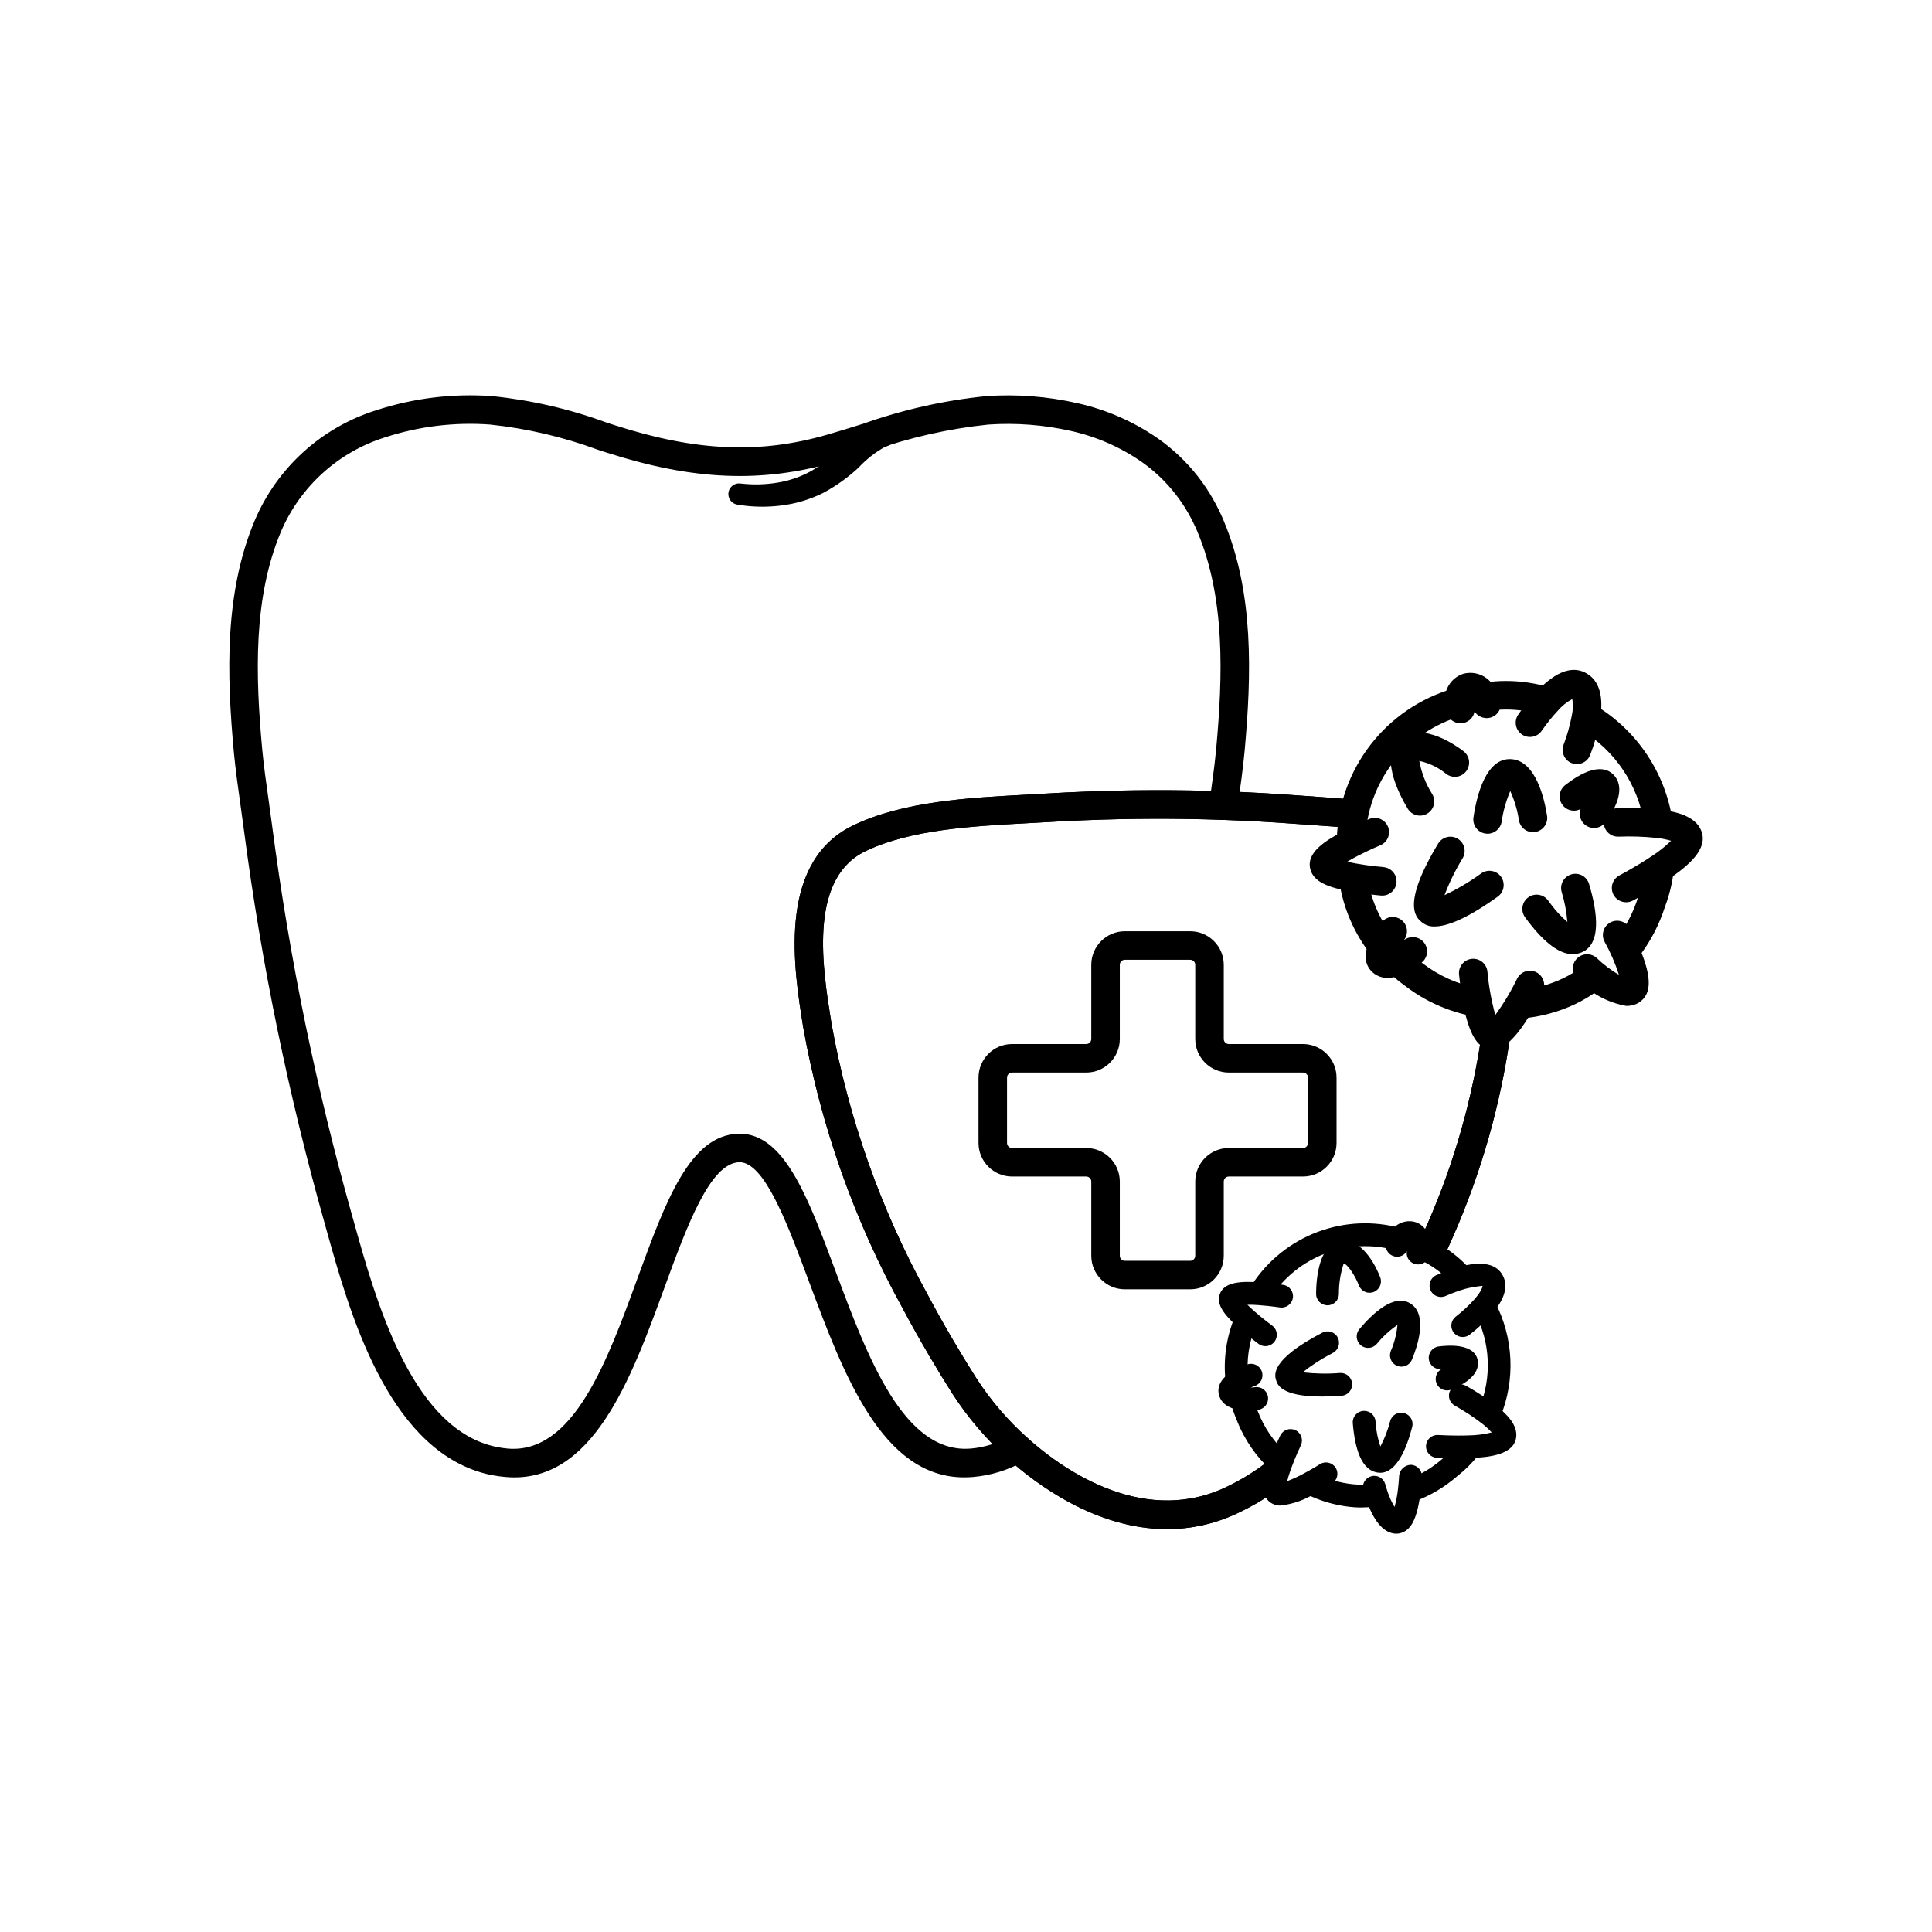 <?xml version="1.0" encoding="UTF-8"?>
<!-- Uploaded to: SVG Repo, www.svgrepo.com, Generator: SVG Repo Mixer Tools -->
<svg fill="#000000" width="800px" height="800px" version="1.1" viewBox="144 144 512 512" xmlns="http://www.w3.org/2000/svg">
 <g>
  <path d="m340.4 272.15c3.223 0.367 6.481 0.285 9.68-0.25 3.152-0.516 6.191-1.57 8.984-3.121 2.805-1.68 5.379-3.715 7.66-6.059l3.879-3.797c1.641-1.645 3.613-2.926 5.785-3.754 0.945-0.359 1.996-0.324 2.914 0.098 0.922 0.422 1.637 1.191 1.984 2.141 0.348 0.953 0.301 2-0.129 2.918-0.434 0.914-1.211 1.621-2.164 1.957-0.141 0.047-0.281 0.09-0.426 0.121-2.613 1.453-4.981 3.309-7.012 5.5-2.82 2.629-5.969 4.883-9.367 6.703-3.523 1.762-7.32 2.902-11.23 3.367-3.856 0.48-7.758 0.395-11.586-0.25-1.516-0.258-2.547-1.68-2.324-3.203 0.227-1.52 1.625-2.586 3.148-2.394z"/>
  <path d="m399.52 535.52c-21.805 0-32.051-27.508-41.125-51.871-5.391-14.469-10.965-29.438-17.082-31.438l-0.004-0.004c-0.438-0.148-0.898-0.219-1.359-0.211-7.781 0.172-13.914 16.953-19.844 33.184-8.941 24.477-19.145 52.281-42.148 50.238l-0.004 0.004c-1.207-0.105-2.41-0.27-3.602-0.504-1.035-0.207-1.934-0.422-2.812-0.68-25.121-7.422-34.973-42.668-40.859-63.742l-0.762-2.719c-4.68-16.625-8.828-33.633-12.316-50.543-3.633-17.59-6.656-35.551-8.98-53.383-0.293-2.266-0.613-4.527-0.93-6.789-0.645-4.574-1.285-9.148-1.723-13.723-1.891-20.613-2.523-42.316 5.559-61.465 5.938-13.938 17.672-24.582 32.125-29.133 9.879-3.227 20.293-4.508 30.66-3.769 10.414 1.051 20.656 3.414 30.477 7.035l2.344 0.754c21.395 6.863 38.184 7.594 56.105 2.434 3.141-0.906 6.273-1.883 9.406-2.859v0.004c10.602-3.773 21.621-6.246 32.816-7.367 8.027-0.547 16.094 0.078 23.941 1.852 7.719 1.699 15.027 4.898 21.512 9.41 0.93 0.66 1.766 1.285 2.566 1.941 3.934 3.168 7.363 6.922 10.164 11.125 1.277 1.922 2.426 3.93 3.43 6.008 0.461 0.941 0.824 1.75 1.168 2.574 8.086 19.141 7.453 40.844 5.566 61.445-0.449 4.668-1.102 9.316-1.758 13.965l-0.102 0.734-0.004-0.004c-0.297 2.059-2.203 3.484-4.266 3.195-2.059-0.289-3.496-2.188-3.215-4.25l0.102-0.738c0.641-4.535 1.281-9.07 1.719-13.613 1.797-19.605 2.438-40.188-5-57.801-0.301-0.715-0.613-1.414-0.949-2.098l-0.004 0.004c-0.871-1.812-1.867-3.562-2.981-5.234-2.367-3.555-5.258-6.727-8.582-9.406-0.715-0.574-1.391-1.086-2.082-1.578h0.004c-5.723-3.996-12.18-6.824-18.996-8.32-7.141-1.602-14.473-2.164-21.77-1.668-10.59 1.098-21.008 3.461-31.035 7.039-3.188 0.992-6.367 1.984-9.566 2.906-19.48 5.598-37.57 4.856-60.504-2.5l-2.356-0.758h0.004c-9.223-3.41-18.836-5.656-28.617-6.688-9.383-0.684-18.805 0.461-27.75 3.371-12.402 3.879-22.488 12.988-27.613 24.93-7.438 17.609-6.797 38.195-4.996 57.816 0.422 4.449 1.055 8.91 1.684 13.371 0.324 2.289 0.645 4.582 0.941 6.867 2.301 17.645 5.293 35.422 8.887 52.832 3.457 16.734 7.559 33.562 12.191 50.023l0.766 2.734c5.473 19.586 14.633 52.367 35.613 58.492 0.859 0.25 1.52 0.402 2.188 0.531v0.004c0.938 0.188 1.883 0.32 2.836 0.406 17.438 1.445 26.398-23.375 34.406-45.305 7.426-20.32 13.836-37.863 26.797-38.148 1.32-0.035 2.637 0.168 3.883 0.594 9.559 3.129 15.227 18.352 21.789 35.969 8.449 22.691 18.043 48.273 35.703 46.887v0.004c3.754-0.316 7.391-1.457 10.652-3.336 1.809-1.035 4.113-0.41 5.152 1.398 1.039 1.809 0.414 4.117-1.395 5.152-4.215 2.434-8.918 3.906-13.766 4.312-0.781 0.066-1.547 0.098-2.301 0.098z"/>
  <path d="m453.28 549.23c-18.98 0.004-34.988-12.176-42.102-18.594-5.68-5.078-10.652-10.895-14.785-17.297-1.996-3.133-3.945-6.336-5.852-9.574-0.219-0.312-0.414-0.645-0.578-0.988-2.281-3.879-4.621-8.035-6.859-12.262-12.738-23.133-21.602-48.199-26.23-74.199l-0.094-0.582c-2.344-14.66-6.715-41.949 11.98-52.297 0.426-0.234 0.855-0.453 1.293-0.668 13.301-6.422 30.566-7.344 45.797-8.164l5.269-0.297c3.523-0.211 6.754-0.375 9.988-0.496 12.375-0.5 24.906-0.539 37.238-0.098 6.418 0.223 13.062 0.586 19.738 1.086l4.84 0.348c3.32 0.23 6.793 0.469 10.305 0.801l-0.703 7.523c-3.449-0.324-6.859-0.559-10.121-0.781l-4.891-0.348c-6.57-0.492-13.109-0.855-19.434-1.07-12.148-0.426-24.477-0.395-36.676 0.098-3.191 0.117-6.367 0.281-9.547 0.473l-5.598 0.312c-14.52 0.781-30.98 1.66-42.902 7.418-0.305 0.148-0.613 0.301-0.926 0.477-14.062 7.785-10.383 30.766-8.184 44.492l0.094 0.586-0.008-0.004c4.5 25.18 13.094 49.449 25.445 71.848 2.055 3.879 4.188 7.699 6.394 11.469l0.441 0.754c2.004 3.414 4.055 6.789 6.156 10.098v-0.004c3.766 5.824 8.297 11.117 13.469 15.742 8.184 7.387 29.629 23.457 51.996 13.391 4.324-1.984 8.398-4.477 12.137-7.426l4.648 5.953c-4.211 3.324-8.805 6.133-13.684 8.359-5.668 2.586-11.828 3.922-18.059 3.922z"/>
  <path d="m526.52 477.43-6.879-3.129c0.926-2.043 1.809-4.016 2.641-5.922 7.113-16.242 11.977-33.379 14.461-50.934l7.484 1.043h-0.004c-2.574 18.238-7.629 36.043-15.016 52.914-0.852 1.941-1.746 3.957-2.688 6.027z"/>
  <path d="m459.42 485.68h-17.324c-4.91-0.004-8.887-3.981-8.895-8.891v-19.664c0-0.734-0.598-1.332-1.332-1.332h-19.664c-4.906-0.008-8.883-3.984-8.891-8.891v-17.328c0.008-4.91 3.984-8.887 8.891-8.891h19.664c0.734-0.004 1.332-0.598 1.332-1.336v-19.66c0.008-4.91 3.984-8.887 8.895-8.891h17.324c4.906 0.004 8.887 3.981 8.891 8.891v19.664-0.004c0 0.738 0.598 1.332 1.332 1.336h19.664c4.906 0.004 8.887 3.981 8.891 8.891v17.328c-0.004 4.906-3.984 8.883-8.891 8.891h-19.664c-0.734 0-1.332 0.598-1.332 1.332v19.664c-0.008 4.91-3.984 8.887-8.891 8.891zm-47.215-57.441c-0.734 0.004-1.332 0.598-1.332 1.336v17.328c0 0.734 0.598 1.332 1.332 1.332h19.664c4.906 0.008 8.883 3.984 8.891 8.891v19.664c0 0.738 0.598 1.332 1.336 1.336h17.324c0.734-0.004 1.332-0.598 1.332-1.336v-19.664c0.008-4.906 3.984-8.883 8.891-8.891h19.664c0.734 0 1.332-0.598 1.332-1.332v-17.328c0-0.738-0.598-1.332-1.332-1.336h-19.664c-4.906-0.004-8.883-3.981-8.891-8.891v-19.66c0-0.738-0.598-1.336-1.332-1.336h-17.324c-0.738 0-1.336 0.598-1.336 1.336v19.664-0.004c-0.008 4.91-3.984 8.887-8.891 8.891z"/>
  <path d="m453.28 549.23c-18.98 0.004-34.988-12.176-42.102-18.594-5.68-5.078-10.652-10.895-14.785-17.297-1.996-3.133-3.945-6.336-5.852-9.574-0.219-0.312-0.414-0.645-0.578-0.988-2.281-3.879-4.621-8.035-6.859-12.262-12.738-23.133-21.602-48.199-26.23-74.199l-0.094-0.582c-2.344-14.66-6.715-41.949 11.98-52.297 0.426-0.234 0.855-0.453 1.293-0.668 13.301-6.422 30.566-7.344 45.797-8.164l5.269-0.297c3.523-0.211 6.754-0.375 9.988-0.496 12.375-0.5 24.906-0.539 37.238-0.098 6.418 0.223 13.062 0.586 19.738 1.086l4.84 0.348c3.32 0.23 6.793 0.469 10.305 0.801l-0.703 7.523c-3.449-0.324-6.859-0.559-10.121-0.781l-4.891-0.348c-6.57-0.492-13.109-0.855-19.434-1.07-12.148-0.426-24.477-0.395-36.676 0.098-3.191 0.117-6.367 0.281-9.547 0.473l-5.598 0.312c-14.52 0.781-30.98 1.66-42.902 7.418-0.305 0.148-0.613 0.301-0.926 0.477-14.062 7.785-10.383 30.766-8.184 44.492l0.094 0.586-0.008-0.004c4.5 25.18 13.094 49.449 25.445 71.848 2.055 3.879 4.188 7.699 6.394 11.469l0.441 0.754c2.004 3.414 4.055 6.789 6.156 10.098v-0.004c3.766 5.824 8.297 11.117 13.469 15.742 8.184 7.387 29.629 23.457 51.996 13.391 4.324-1.984 8.398-4.477 12.137-7.426l4.648 5.953c-4.211 3.324-8.805 6.133-13.684 8.359-5.668 2.586-11.828 3.922-18.059 3.922z"/>
  <path d="m526.52 477.43-6.879-3.129c0.926-2.043 1.809-4.016 2.641-5.922 7.113-16.242 11.977-33.379 14.461-50.934l7.484 1.043h-0.004c-2.574 18.238-7.629 36.043-15.016 52.914-0.852 1.941-1.746 3.957-2.688 6.027z"/>
  <path d="m502.06 370.11c-1.027-0.008-2.008-0.434-2.719-1.176-0.711-0.742-1.094-1.738-1.059-2.766 0.285-9.016 3.418-17.711 8.953-24.836 5.531-7.125 13.176-12.316 21.84-14.828 1.992-0.621 4.113 0.488 4.734 2.481s-0.488 4.113-2.481 4.734c-7.164 2.07-13.492 6.356-18.074 12.242-4.578 5.891-7.176 13.078-7.422 20.531-0.086 2.023-1.75 3.617-3.773 3.617z"/>
  <path d="m575.03 399.38c-1.469-0.004-2.805-0.855-3.426-2.188-0.617-1.332-0.41-2.902 0.535-4.027 2.672-3.438 4.703-7.324 6.004-11.477 0.922-2.41 1.547-4.926 1.867-7.484 0.246-2.07 2.117-3.547 4.188-3.309 2.066 0.242 3.551 2.109 3.32 4.176-0.383 3.125-1.141 6.191-2.254 9.137-1.586 5.016-4.074 9.699-7.34 13.824-0.719 0.855-1.777 1.348-2.894 1.348z"/>
  <path d="m583.45 365.52c-1.836-0.004-3.406-1.332-3.719-3.144-1.605-10.418-7.785-19.578-16.844-24.969-0.867-0.516-1.488-1.355-1.73-2.332-0.242-0.977-0.086-2.012 0.438-2.871s1.367-1.477 2.344-1.715c0.98-0.234 2.012-0.07 2.871 0.461 10.895 6.562 18.348 17.594 20.371 30.152 0.188 1.098-0.117 2.223-0.836 3.074s-1.777 1.344-2.894 1.344z"/>
  <path d="m535.01 413.37c-0.23 0-0.461-0.02-0.688-0.062-6.516-1.227-12.652-3.973-17.91-8.016-1.434-1.016-2.785-2.141-4.043-3.367-1.465-1.465-1.477-3.836-0.027-5.312 1.449-1.48 3.82-1.516 5.312-0.082 1.012 0.98 2.102 1.875 3.254 2.684 4.332 3.352 9.395 5.637 14.777 6.664 1.922 0.352 3.258 2.109 3.082 4.055-0.176 1.945-1.805 3.438-3.758 3.438z"/>
  <path d="m547.24 413.89c-2.019-0.004-3.68-1.598-3.766-3.613-0.09-2.019 1.426-3.75 3.441-3.93 3.898-0.348 7.703-1.383 11.246-3.055 1.91-0.91 3.719-2.027 5.391-3.324l0.535-0.387h0.004c1.695-1.199 4.043-0.805 5.254 0.887s0.828 4.043-0.855 5.262l-0.527 0.379h-0.004c-2.086 1.602-4.34 2.973-6.723 4.086-4.305 2.012-8.93 3.258-13.664 3.68-0.109 0.012-0.223 0.016-0.332 0.016z"/>
  <path d="m510.07 398.19c-1.168 0-2.269-0.539-2.988-1.461-4.258-5.531-7.059-12.047-8.137-18.941-0.367-2.055 1-4.019 3.055-4.387 2.055-0.371 4.016 0.996 4.387 3.051 0.855 5.695 3.148 11.078 6.664 15.641 0.887 1.137 1.047 2.68 0.414 3.977-0.637 1.297-1.953 2.121-3.394 2.121z"/>
  <path d="m553.52 333.54c-0.344 0-0.684-0.047-1.016-0.141-3.074-0.914-6.266-1.375-9.473-1.371-1.633 0-3.258 0.129-4.867 0.395-2.066 0.301-3.984-1.129-4.285-3.195-0.301-2.062 1.129-3.981 3.191-4.285 1.973-0.316 3.965-0.473 5.961-0.473 3.891-0.004 7.766 0.555 11.504 1.652 1.816 0.508 2.981 2.281 2.727 4.148-0.258 1.871-1.852 3.266-3.742 3.269z"/>
  <path d="m520.31 360.15c-1.328 0.004-2.559-0.695-3.242-1.832-2.519-4.199-7.731-14.441-1.668-18.781 5.859-4.211 14.754 2.234 16.473 3.57 1.645 1.281 1.941 3.648 0.668 5.293-1.273 1.648-3.641 1.953-5.289 0.684-2.062-1.699-4.504-2.875-7.117-3.426 0.559 3.117 1.719 6.098 3.414 8.773 0.699 1.164 0.715 2.617 0.047 3.801-0.672 1.184-1.926 1.918-3.285 1.918z"/>
  <path d="m561.89 346.5c-1.25-0.004-2.418-0.621-3.121-1.656-0.703-1.031-0.852-2.348-0.395-3.512 0.961-2.523 1.691-5.129 2.184-7.781 0.316-1.41 0.355-2.867 0.113-4.293-1.465 0.781-2.769 1.832-3.84 3.098-1.547 1.652-2.965 3.418-4.246 5.285-1.164 1.719-3.5 2.176-5.227 1.023-1.727-1.152-2.203-3.484-1.059-5.219 1.523-2.227 3.215-4.336 5.059-6.301 5.106-5.363 9.59-6.894 13.324-4.555 3.219 2.012 4.344 6.117 3.328 12.203v-0.004c-0.578 3.184-1.449 6.301-2.609 9.32-0.566 1.441-1.961 2.391-3.512 2.391z"/>
  <path d="m510.32 381.34c-0.102 0-0.207-0.004-0.309-0.012-0.164-0.012-4.043-0.332-8.016-1.055-5.781-1.051-9.82-2.453-10.734-5.883-1.191-4.512 4.051-7.668 9.059-10.273 3.359-1.742 6.574-3.078 6.574-3.078l-0.004-0.004c1.926-0.801 4.137 0.109 4.941 2.039 0.801 1.926-0.113 4.137-2.039 4.938-0.051 0.023-2.953 1.234-5.992 2.809-1.133 0.59-2.039 1.102-2.762 1.539 0.641 0.152 1.398 0.312 2.301 0.477 3.594 0.656 7.238 0.953 7.273 0.957l0.008 0.004c2.019 0.164 3.551 1.891 3.469 3.914-0.078 2.027-1.742 3.629-3.769 3.629z"/>
  <path d="m538.22 364.95c-0.188 0-0.375-0.016-0.562-0.043-0.992-0.148-1.883-0.684-2.481-1.488-0.594-0.805-0.848-1.816-0.699-2.805 0.895-5.977 3.379-15.902 10.082-15.434 6.488 0.48 8.75 10.648 9.422 14.996h0.004c0.32 2.062-1.094 3.992-3.156 4.312-2.062 0.32-3.992-1.094-4.312-3.156-0.398-2.66-1.172-5.25-2.289-7.695-1.109 2.586-1.875 5.305-2.273 8.09-0.277 1.852-1.863 3.219-3.734 3.223z"/>
  <path d="m524.21 389.52c-1.332 0.07-2.641-0.398-3.625-1.305-1.289-1.113-5.211-4.496 4.543-20.656 0.52-0.855 1.355-1.473 2.328-1.715 0.973-0.238 2.004-0.086 2.859 0.434 1.789 1.078 2.363 3.398 1.285 5.188-1.895 3.102-3.496 6.367-4.793 9.762 3.406-1.613 6.656-3.539 9.711-5.754 1.695-1.207 4.047-0.816 5.262 0.875 1.211 1.695 0.824 4.047-0.863 5.266-8.824 6.324-13.82 7.906-16.707 7.906z"/>
  <path d="m539.68 422.07c-0.254-0.004-0.508-0.023-0.762-0.055-1.91-0.227-6.383-0.746-8.262-19.781-0.203-2.078 1.312-3.93 3.391-4.133 2.078-0.207 3.93 1.312 4.133 3.391 0.359 3.883 1.055 7.727 2.086 11.488 2.207-3.031 4.144-6.254 5.781-9.629 0.922-1.867 3.188-2.637 5.055-1.715 1.871 0.922 2.644 3.184 1.723 5.059-6.891 13.98-11.09 15.375-13.145 15.375z"/>
  <path d="m511.77 403.16c-1.41 0.023-2.781-0.453-3.867-1.352-1.41-1.18-3.344-3.918-0.613-9.141h0.004c0.824-1.523 1.797-2.961 2.898-4.301 1.34-1.598 3.723-1.809 5.32-0.469 1.602 1.34 1.812 3.723 0.473 5.324 0.77-0.641 1.77-0.953 2.769-0.859s1.922 0.578 2.562 1.352c0.645 0.773 0.953 1.77 0.859 2.769s-0.582 1.926-1.355 2.566c-1.473 1.191-3.078 2.215-4.785 3.043-1.328 0.66-2.781 1.023-4.266 1.066z"/>
  <path d="m560.77 396.86c-3.453 0-7.324-2.852-11.781-8.648-0.547-0.715-0.867-1.168-0.867-1.168-1.199-1.707-0.789-4.062 0.918-5.266 1.707-1.199 4.062-0.789 5.266 0.918l0.68 0.914v0.004c1.281 1.73 2.75 3.316 4.383 4.723-0.215-2.68-0.719-5.332-1.5-7.906-0.602-2 0.531-4.109 2.531-4.711 1.996-0.602 4.106 0.531 4.707 2.531 2.203 7.305 3.562 16.418-2.481 18.328v-0.004c-0.602 0.191-1.227 0.285-1.855 0.285z"/>
  <path d="m575 410.58c-5.023-0.883-9.609-3.414-13.031-7.195-1.5-1.449-1.543-3.84-0.094-5.34 1.453-1.504 3.844-1.543 5.344-0.094 1.754 1.691 3.707 3.164 5.812 4.383-0.973-3.027-2.238-5.949-3.785-8.727-1.004-1.828-0.336-4.121 1.484-5.129 1.824-1.004 4.121-0.348 5.133 1.473 2.422 4.391 6.262 12.422 4.719 16.867v0.004c-0.488 1.465-1.582 2.656-3.004 3.262-0.82 0.336-1.695 0.504-2.578 0.496z"/>
  <path d="m574.93 383.11c-1.742 0.004-3.258-1.184-3.676-2.875-0.414-1.691 0.379-3.445 1.922-4.254 0.043-0.023 4.398-2.301 8.48-5.043h0.004c1.867-1.191 3.609-2.57 5.195-4.121-1.258-0.371-2.551-0.629-3.856-0.762-3.344-0.352-6.711-0.461-10.07-0.332-2.07 0.082-3.824-1.523-3.922-3.594-0.098-2.074 1.496-3.836 3.566-3.953 3.785-0.152 7.574-0.027 11.34 0.375 3.914 0.48 9.301 1.578 10.91 5.531 2.004 4.902-3.398 9.387-8.949 13.121-4.441 2.988-9.008 5.379-9.199 5.481-0.539 0.281-1.141 0.426-1.746 0.426z"/>
  <path d="m566.43 363.43c-1.227-0.004-2.375-0.598-3.082-1.598-0.707-1-0.887-2.281-0.48-3.438-1.727 0.918-3.871 0.363-4.938-1.277-1.066-1.641-0.707-3.824 0.832-5.031 5.969-4.691 10.648-5.531 13.188-2.375 2.953 3.695-0.285 9.227-2.481 12.191-0.715 0.961-1.84 1.527-3.039 1.527z"/>
  <path d="m531.05 335.68c-1.672 0-3.144-1.102-3.609-2.707-0.238-0.863-0.387-1.754-0.438-2.648-0.512-3.383 1.473-6.644 4.711-7.742 3.488-0.973 7.156 0.793 8.566 4.129 0.492 0.801 0.91 1.648 1.246 2.527 0.66 1.812-0.156 3.832-1.887 4.684-1.734 0.848-3.832 0.254-4.863-1.375-0.316 1.809-1.887 3.133-3.727 3.133z"/>
  <path d="m478.34 489.07c-1.113 0-2.141-0.613-2.664-1.598s-0.465-2.18 0.16-3.106c4.137-6.32 10.172-11.168 17.234-13.852 7.062-2.68 14.793-3.059 22.086-1.074 0.781 0.188 1.453 0.684 1.867 1.371 0.414 0.688 0.539 1.512 0.348 2.293-0.195 0.781-0.691 1.449-1.383 1.863-0.688 0.414-1.516 0.531-2.293 0.336-6.086-1.664-12.543-1.355-18.441 0.875-5.898 2.234-10.941 6.277-14.402 11.551-0.559 0.84-1.5 1.344-2.512 1.34z"/>
  <path d="m517.91 542.06c-1.48 0-2.742-1.074-2.981-2.539-0.242-1.461 0.613-2.879 2.019-3.356 3.441-1.297 6.621-3.207 9.387-5.633 1.73-1.336 3.293-2.875 4.648-4.59 1.031-1.309 2.93-1.535 4.242-0.508 1.309 1.027 1.543 2.922 0.523 4.238-1.641 2.066-3.519 3.93-5.602 5.551-3.32 2.894-7.144 5.156-11.277 6.68-0.309 0.102-0.633 0.156-0.961 0.156z"/>
  <path d="m538.79 521.43c-0.383 0-0.762-0.074-1.113-0.215-1.555-0.617-2.312-2.375-1.695-3.926 3.434-8.227 3.008-17.555-1.156-25.434-0.375-0.711-0.445-1.543-0.203-2.309 0.238-0.766 0.777-1.402 1.488-1.773 0.715-0.371 1.547-0.441 2.309-0.199 0.766 0.246 1.402 0.781 1.773 1.496 4.93 9.449 5.445 20.59 1.41 30.449-0.461 1.152-1.57 1.91-2.812 1.91z"/>
  <path d="m483.04 534.57c-0.742 0.004-1.461-0.27-2.016-0.766-4.121-3.723-7.312-8.363-9.305-13.547-0.59-1.352-1.066-2.75-1.426-4.18-0.195-0.781-0.07-1.602 0.34-2.289 0.414-0.688 1.082-1.184 1.859-1.379 1.621-0.402 3.262 0.582 3.664 2.199 0.297 1.156 0.688 2.285 1.164 3.375 1.652 4.328 4.305 8.199 7.734 11.312 0.934 0.836 1.258 2.16 0.809 3.332-0.445 1.172-1.57 1.945-2.824 1.941z"/>
  <path d="m504.56 543.5c-0.98 0.004-1.957-0.059-2.926-0.18-3.957-0.445-7.809-1.574-11.379-3.336-0.723-0.355-1.273-0.984-1.531-1.742-0.258-0.762-0.199-1.594 0.156-2.312 0.355-0.723 0.984-1.27 1.746-1.523 0.762-0.254 1.594-0.195 2.312 0.164 2.973 1.465 6.176 2.398 9.469 2.754 1.785 0.18 3.586 0.168 5.367-0.031l0.547-0.039c1.668-0.121 3.113 1.129 3.234 2.797 0.121 1.664-1.129 3.113-2.797 3.234l-0.535 0.039c-1.227 0.086-2.414 0.176-3.664 0.176z"/>
  <path d="m471.78 512.74c-1.535-0.004-2.824-1.156-2.996-2.684-0.633-5.812 0.211-11.691 2.449-17.098 0.605-1.555 2.359-2.324 3.914-1.719 1.555 0.605 2.324 2.359 1.719 3.914-1.891 4.488-2.606 9.383-2.074 14.223 0.09 0.797-0.141 1.598-0.641 2.223-0.5 0.629-1.227 1.031-2.023 1.121-0.117 0.012-0.23 0.02-0.348 0.02z"/>
  <path d="m531.32 485.35c-0.836 0-1.637-0.344-2.207-0.957-1.824-2.012-3.926-3.75-6.246-5.164-0.426-0.262-0.812-0.48-1.199-0.688-0.812-0.438-1.566-0.781-2.492-1.18v-0.004c-0.738-0.312-1.324-0.91-1.621-1.652-0.301-0.746-0.289-1.582 0.027-2.32 0.316-0.738 0.918-1.316 1.664-1.613 0.746-0.297 1.578-0.281 2.316 0.039 1.109 0.477 2.012 0.891 2.953 1.398 0.469 0.246 0.965 0.535 1.504 0.867l0.004-0.004c2.781 1.695 5.309 3.781 7.5 6.188 0.824 0.879 1.051 2.164 0.57 3.269s-1.57 1.82-2.773 1.82z"/>
  <path d="m495.8 489.92c-0.809 0-1.578-0.324-2.148-0.895-0.566-0.57-0.883-1.348-0.875-2.152 0.031-4.078 0.766-13.617 6.891-14.062 5.922-0.418 9.461 7.988 10.109 9.688h-0.004c0.594 1.562-0.188 3.309-1.75 3.902-1.559 0.594-3.305-0.191-3.898-1.75-1.141-2.977-3.203-5.727-4.027-5.805v-0.004c-0.863 2.606-1.293 5.336-1.273 8.082-0.016 1.656-1.367 2.996-3.023 2.996z"/>
  <path d="m531.64 498.33c-1.297 0.004-2.453-0.828-2.863-2.059-0.414-1.23 0.004-2.586 1.039-3.371 1.805-1.398 3.477-2.957 5-4.66 2.106-2.43 2.07-3.469 2.07-3.477h-0.004c-1.477 0.148-2.941 0.398-4.387 0.742-1.836 0.52-3.633 1.168-5.379 1.941-1.508 0.688-3.293 0.031-3.992-1.473-0.699-1.508-0.055-3.293 1.441-4.008 1.953-0.879 3.965-1.621 6.023-2.211 6.285-1.676 10.113-0.84 11.73 2.402 1.398 2.789 0.414 6.168-2.934 10.043v-0.004c-1.797 2.023-3.781 3.875-5.926 5.523-0.523 0.398-1.164 0.613-1.82 0.609z"/>
  <path d="m479.34 500.75c-0.637 0-1.258-0.203-1.77-0.574 0 0-2.688-1.945-5.227-4.195-4.434-3.965-5.859-6.422-5.144-8.832 1.094-3.644 6.168-3.606 10.844-3.297 0.035 0 0.512 0.039 0.543 0.043 2.906 0.215 5.512 0.621 5.512 0.621l-0.004-0.004c1.652 0.254 2.781 1.797 2.531 3.445-0.254 1.648-1.797 2.781-3.445 2.531-0.043-0.004-2.418-0.367-5.133-0.57-0.023-0.004-0.496-0.039-0.52-0.043v-0.004c-0.977-0.082-1.961-0.113-2.941-0.094 0.441 0.449 1 0.988 1.715 1.629 2.352 2.086 4.777 3.848 4.816 3.879 1.062 0.766 1.508 2.133 1.102 3.379s-1.566 2.09-2.879 2.086z"/>
  <path d="m515.39 506.18c-1.012 0-1.953-0.504-2.516-1.344-0.559-0.84-0.664-1.902-0.277-2.836 0.938-2.188 1.527-4.508 1.75-6.875-2.051 1.402-3.891 3.086-5.465 5.004-1.074 1.281-2.977 1.453-4.258 0.379-1.281-1.07-1.453-2.977-0.383-4.254 3.219-3.852 9.285-9.859 13.793-6.637 4.356 3.125 1.551 11.324 0.145 14.707v-0.004c-0.469 1.129-1.57 1.863-2.789 1.859z"/>
  <path d="m494.29 514.1c-10.715 0-11.727-3.141-12.09-4.266-0.43-1.34-1.73-5.391 12.234-12.664h0.004c1.48-0.77 3.305-0.195 4.078 1.285 0.773 1.48 0.195 3.309-1.285 4.078-2.832 1.449-5.516 3.176-8.012 5.152 3.277 0.375 6.582 0.438 9.871 0.176 1.664-0.121 3.113 1.129 3.238 2.797 0.121 1.664-1.129 3.113-2.797 3.238-1.965 0.141-3.703 0.203-5.242 0.203z"/>
  <path d="m483.4 542.98c-1.043 0.035-2.062-0.293-2.894-0.926-2.481-1.945-1.742-5.633-0.695-8.988 0.258-0.812 0.539-1.617 0.832-2.41 1.215-3.273 2.644-6.234 2.644-6.234 0.73-1.5 2.535-2.125 4.035-1.402 1.5 0.727 2.133 2.527 1.414 4.031-0.023 0.043-1.32 2.742-2.422 5.711-0.258 0.695-0.508 1.402-0.723 2.098-0.211 0.664-0.355 1.207-0.461 1.652 1.668-0.633 3.281-1.391 4.836-2.266 2.129-1.145 3.789-2.195 3.824-2.219h-0.004c1.41-0.895 3.277-0.477 4.172 0.934 0.895 1.414 0.477 3.281-0.934 4.176 0 0-1.836 1.16-4.184 2.43-2.844 1.844-6.074 3.012-9.441 3.414z"/>
  <path d="m474.58 517.8c-0.5 0-1.035-0.02-1.57-0.07-4.004-0.453-5.375-2.258-5.871-3.695-0.469-1.371-0.668-4.023 3.207-6.477l0.004 0.004c1.336-0.797 2.75-1.461 4.223-1.977 1.578-0.535 3.297 0.312 3.832 1.895 0.535 1.582-0.312 3.297-1.895 3.832-0.012 0-0.453 0.152-1.059 0.414 0.672-0.039 1.129-0.102 1.141-0.102v-0.004c1.652-0.242 3.188 0.902 3.43 2.555 0.242 1.652-0.902 3.188-2.555 3.43-0.957 0.129-1.922 0.195-2.887 0.195z"/>
  <path d="m509.77 534.3c-0.387-0.004-0.773-0.051-1.148-0.145-3.277-0.812-5.242-4.688-6.012-11.848l-0.109-1.211c-0.098-1.656 1.16-3.086 2.82-3.195 1.656-0.109 3.094 1.141 3.211 2.797l0.09 0.965c0.164 1.934 0.566 3.836 1.203 5.668 1.113-2.113 1.977-4.352 2.57-6.668 0.195-0.781 0.695-1.453 1.391-1.863 0.691-0.414 1.523-0.527 2.301-0.324 0.781 0.203 1.449 0.711 1.855 1.406 0.402 0.699 0.512 1.531 0.301 2.309-1.477 5.664-4.113 12.109-8.473 12.109z"/>
  <path d="m514.05 550.44c-0.215 0-0.426-0.012-0.637-0.043-3.027-0.457-5.465-3.484-7.445-9.246-0.457-1.328-0.703-2.297-0.703-2.297h-0.004c-0.391-1.609 0.582-3.234 2.184-3.644 1.605-0.414 3.242 0.543 3.672 2.141 0.012 0.043 0.211 0.809 0.566 1.836v-0.004c0.469 1.461 1.098 2.863 1.883 4.18 0.441-1.551 0.746-3.141 0.91-4.742 0.23-1.945 0.305-3.492 0.305-3.539h0.004c0.16-1.625 1.52-2.871 3.152-2.887 1.668 0.074 2.957 1.484 2.887 3.152 0 0-0.078 1.766-0.344 3.996-0.871 7.152-2.465 9.199-3.758 10.184-0.766 0.59-1.703 0.91-2.672 0.914z"/>
  <path d="m530.34 530.49c-3.121 0-5.457-0.152-5.586-0.164-0.805-0.047-1.559-0.41-2.094-1.016-0.535-0.605-0.805-1.398-0.754-2.203 0.055-0.805 0.43-1.555 1.039-2.086 0.609-0.527 1.406-0.789 2.211-0.727 0.035 0 4.004 0.254 8.074 0.109 2.051-0.031 4.086-0.293 6.078-0.785-0.777-0.855-1.625-1.645-2.539-2.352-2.285-1.75-4.695-3.332-7.207-4.738-0.707-0.383-1.23-1.031-1.457-1.801-0.227-0.77-0.137-1.598 0.246-2.301 0.387-0.703 1.035-1.227 1.805-1.453 0.77-0.223 1.598-0.133 2.301 0.254 2.766 1.531 5.41 3.266 7.914 5.188 2.918 2.32 5.949 5.258 5.406 8.633-0.695 4.281-6.469 5.117-12.031 5.371-1.188 0.051-2.34 0.07-3.406 0.07z"/>
  <path d="m527.49 512.48c-1.371 0-2.57-0.926-2.922-2.25-0.352-1.328 0.234-2.723 1.426-3.402-1.66 0.188-3.156-1.004-3.344-2.664-0.188-1.66 1.004-3.156 2.664-3.344 6.258-0.758 9.922 0.656 10.34 3.938 0.488 3.848-4.195 6.352-7.027 7.5l-0.004-0.004c-0.359 0.148-0.742 0.227-1.133 0.227z"/>
  <path d="m519.82 479.09c-0.887 0.004-1.73-0.383-2.309-1.055-0.574-0.676-0.824-1.57-0.68-2.445-0.777 1.285-2.379 1.805-3.758 1.219-1.383-0.582-2.129-2.094-1.75-3.547 0.203-0.723 0.488-1.418 0.844-2.078 1.086-2.582 3.859-4.019 6.594-3.41 1.281 0.32 4.231 1.598 4.231 6.566 0 0.094-0.012 0.422-0.023 0.516l0.004 0.004c-0.016 0.602-0.078 1.203-0.188 1.793-0.285 1.414-1.523 2.434-2.965 2.438z"/>
 </g>
</svg>
